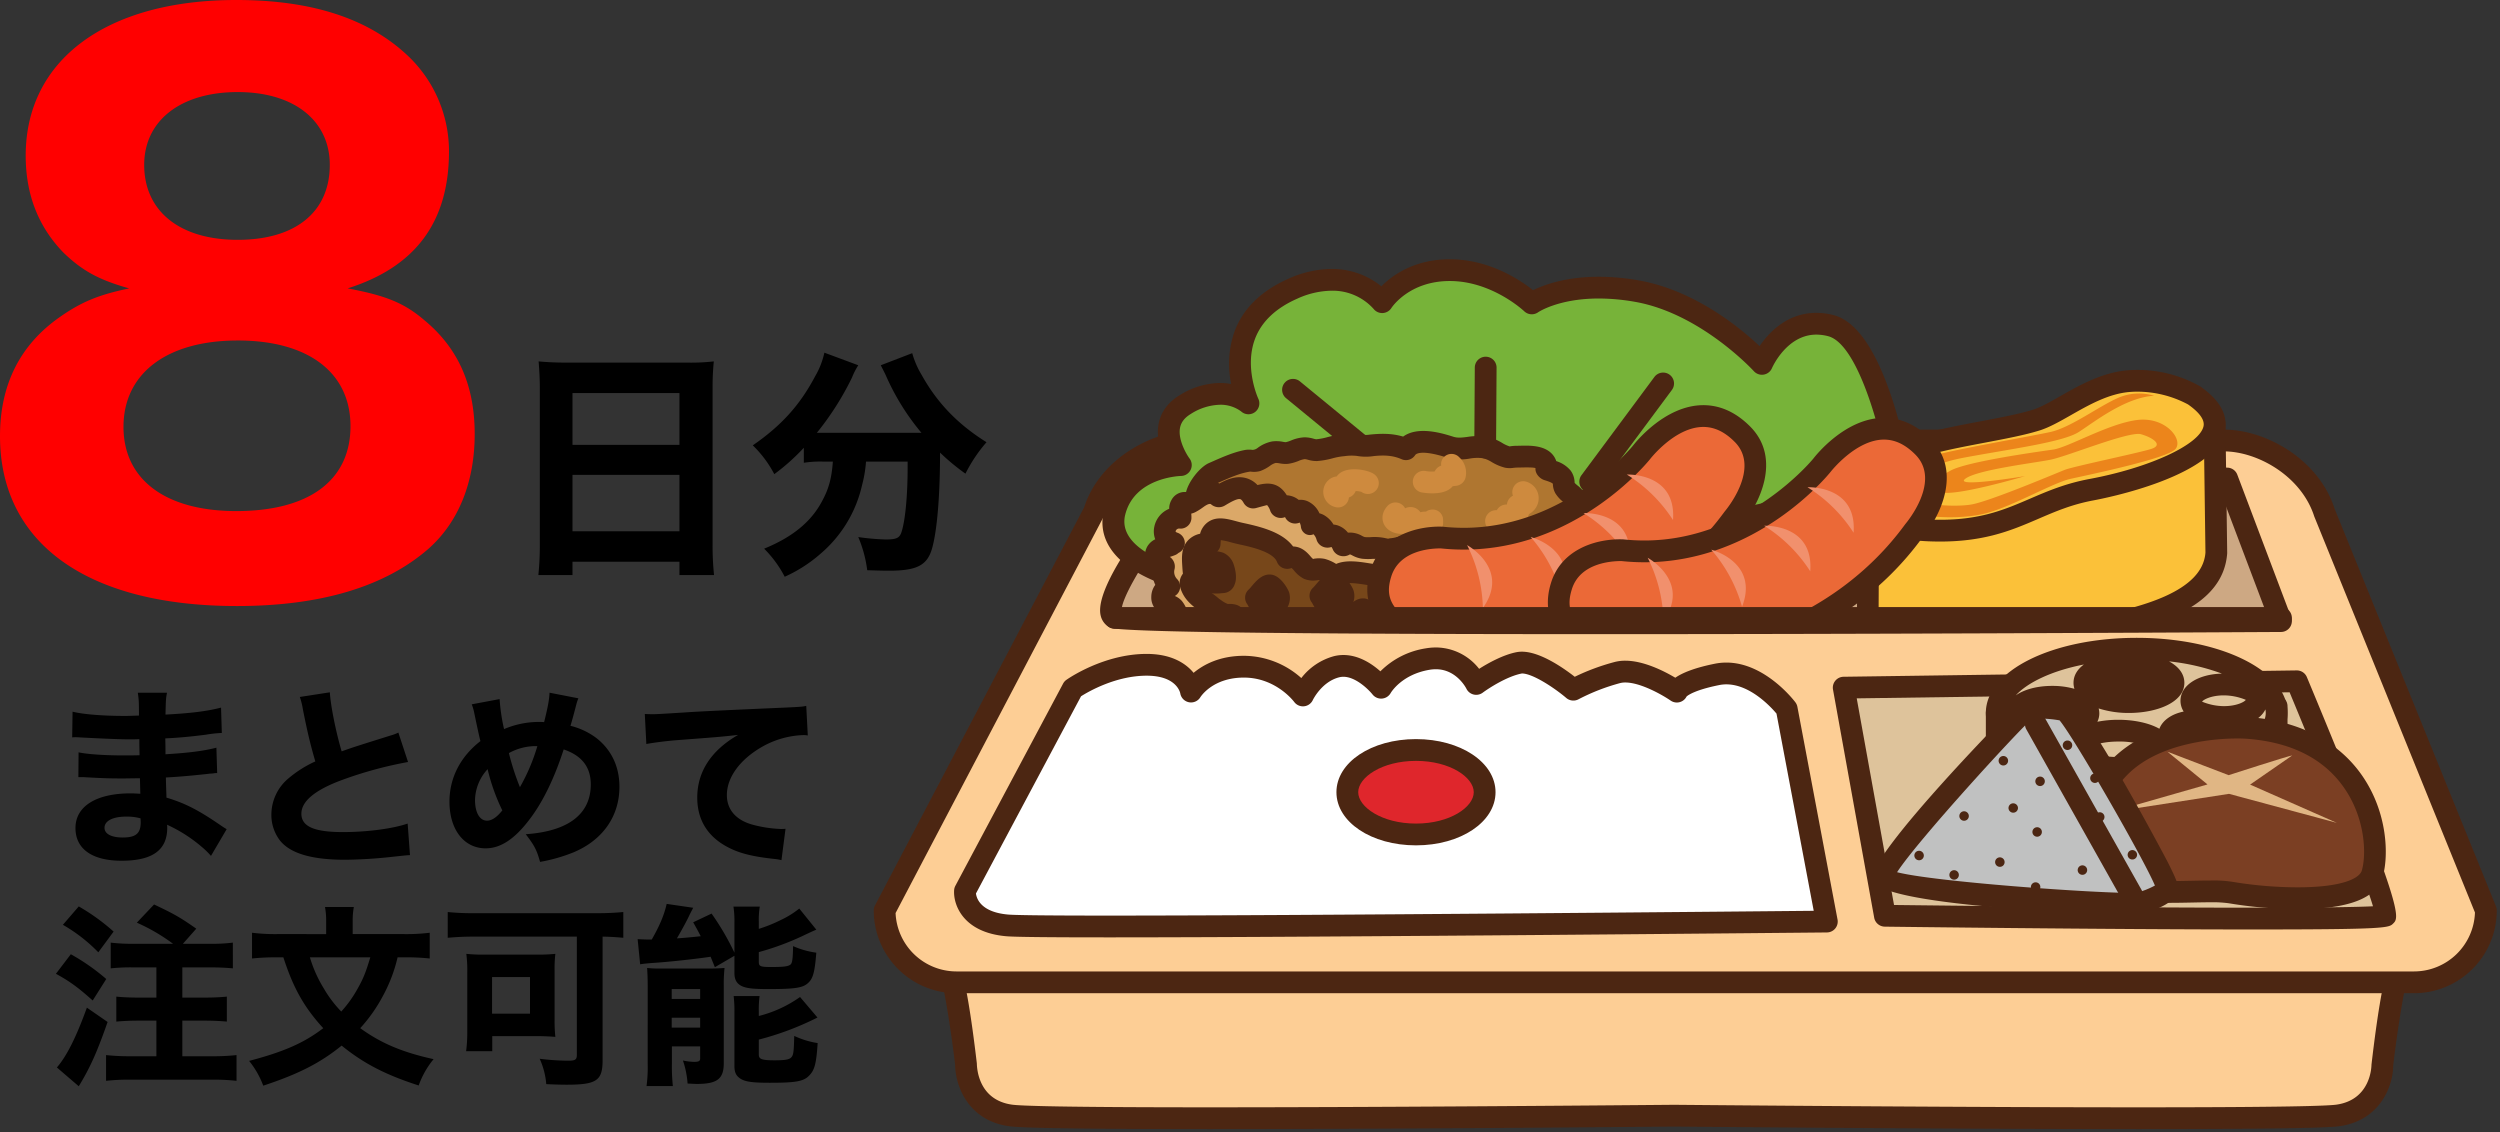 <svg xmlns="http://www.w3.org/2000/svg" xmlns:xlink="http://www.w3.org/1999/xlink" width="1033.161" height="467.95" viewBox="0 0 1033.161 467.95">
  <rect x="0" y="0" width="1033.161" height="467.95" fill="#333333" stroke="none"/>
  <defs>
    <clipPath id="clip-path">
      <rect id="長方形_1" data-name="長方形 1" width="673.406" height="377.567" fill="none"/>
    </clipPath>
    <clipPath id="clip-path-2">
      <path id="パス_60" data-name="パス 60" d="M155.4,0,50.646,111.305l36.662,32.734s-9.16,17.027-1.3,20.947c7.841,3.927,481.87,1.3,481.87,1.3l-22.26-58.91,1.3-72.019Z" transform="translate(-50.646)" fill="none"/>
    </clipPath>
  </defs>
  <g id="グループ_15" data-name="グループ 15" transform="translate(359.756 90.383)">
    <g id="グループ_2" data-name="グループ 2">
      <g id="グループ_1" data-name="グループ 1" clip-path="url(#clip-path)">
        <path id="パス_1" data-name="パス 1" d="M333.707,235.343H23.379c3.92,0,9.16,44.528,9.16,44.528s0,18.331,18.322,20.956c15.861,2.252,219.34.6,274.341.11,55.019.491,258.489,2.142,274.331-.11,18.322-2.625,18.322-20.956,18.322-20.956s5.234-44.528,9.18-44.528Z" transform="translate(6.929 69.753)" fill="#fdce95"/>
        <path id="パス_2" data-name="パス 2" d="M23.379,230.843H627.035a4.5,4.5,0,0,1,2.588,8.182c-2.027,4.4-5.306,24.419-7.3,41.372.031,7.164-4.606,22.371-22.153,24.885-5.682.808-32.82,1.2-82.97,1.2-67.767,0-156.874-.73-192.04-1.044-35.074.314-124.159,1.044-191.953,1.044-50.154,0-77.3-.392-82.98-1.2-17.553-2.515-22.189-17.722-22.189-25.411-1.966-16.454-5.242-36.46-7.26-40.855a4.5,4.5,0,0,1,2.6-8.173Zm596.579,9H30.46c1.955,6.779,4.1,18.664,6.549,39.5.047,1.983.592,15.036,14.491,17.027,3.561.505,20.632,1.109,81.71,1.109,67.758,0,156.811-.73,191.953-1.044,35.234.314,124.309,1.044,192.04,1.044,61.072,0,78.137-.6,81.7-1.11,14.291-2.048,14.455-15.912,14.455-16.5C615.83,258.706,617.988,246.679,619.958,239.843Z" transform="translate(6.929 69.753)" fill="#4c2612"/>
        <path id="パス_3" data-name="パス 3" d="M666.238,264.916a29.689,29.689,0,0,1-29.689,29.705H34.189A29.706,29.706,0,0,1,4.5,264.916L90.939,100.395c6.125-18.779,26.38-29.689,42.787-29.689H557.975c16.408,0,35.8,11.787,41.5,29.689Z" transform="translate(1.334 20.956)" fill="#fdce95"/>
        <path id="パス_4" data-name="パス 4" d="M636.549,299.122H34.189A34.236,34.236,0,0,1,0,264.916a4.5,4.5,0,0,1,.516-2.093L86.956,98.3c6.653-20.6,29.14-32.1,46.771-32.1H557.975c17.367,0,39.242,12.277,45.789,32.822l66.643,164.2a4.5,4.5,0,0,1,.33,1.692A34.236,34.236,0,0,1,636.549,299.122ZM9.022,265.983a25.226,25.226,0,0,0,25.166,24.139H636.549a25.227,25.227,0,0,0,25.175-24.362L595.307,102.087c-5.344-16.728-23.5-26.881-37.331-26.881H133.726c-14.667,0-33.081,9.944-38.509,26.584Z" transform="translate(1.334 20.956)" fill="#4c2612"/>
        <path id="パス_5" data-name="パス 5" d="M74.636,152.7,30.116,236.256s-.874,12.671,17.448,14.256c18.349,1.6,338.721-1.585,338.721-1.585l-16.589-87.9s-13.1-17.418-28.8-14.246S324.3,153.9,324.3,153.9s-14.832-10.3-24.449-7.921a88.444,88.444,0,0,0-18.321,7.118s-14.858-12.642-22.7-11.066c-7.859,1.567-17.456,8.695-17.456,8.695s-6.133-12.65-20.08-10.28c-13.966,2.37-19.207,11.868-19.207,11.868s-8.723-11.085-18.348-8.716c-9.589,2.38-13.965,11.887-13.965,11.887S161.048,143.6,145.351,143.6c-15.724,0-21.831,10.3-21.831,10.3s-1.758-11.084-18.322-11.084c-16.59,0-30.562,9.881-30.562,9.881" transform="translate(8.924 41.539)" fill="#fff"/>
        <path id="パス_6" data-name="パス 6" d="M224.713,135.651a22.813,22.813,0,0,1,17.875,8.832c3.823-2.413,9.86-5.766,15.368-6.864a11.822,11.822,0,0,1,2.328-.223c7.526,0,17.172,6.74,21.824,10.372a90.533,90.533,0,0,1,16.663-6.157,17.58,17.58,0,0,1,4.216-.489c7.653,0,16.124,4.329,20.674,7.038,2.935-2.034,7.95-4.1,16.343-5.79a23.982,23.982,0,0,1,4.76-.475c15.99,0,28.025,15.756,28.529,16.427a4.5,4.5,0,0,1,.826,1.87l16.589,87.9a4.5,4.5,0,0,1-4.377,5.334c-2.048.02-205.844,2.034-296.314,2.034-25.231,0-39.245-.152-42.841-.465C29.2,253.44,25.219,241.855,25.626,235.946a4.5,4.5,0,0,1,.518-1.806l44.521-83.559a4.5,4.5,0,0,1,1.373-1.558c.618-.437,15.345-10.707,33.161-10.707,10.018,0,16.055,3.749,19.39,7.823,4.049-3.368,10.759-7.04,20.763-7.04a35.832,35.832,0,0,1,23.755,9.2,25.475,25.475,0,0,1,13.555-9.064,16.059,16.059,0,0,1,3.84-.465c6.385,0,11.837,3.672,15.283,6.747a33.728,33.728,0,0,1,18.763-9.5A24.815,24.815,0,0,1,224.713,135.651Zm16.667,19.575a4.5,4.5,0,0,1-4.049-2.535c-.152-.3-4.134-8.04-12.618-8.04a15.853,15.853,0,0,0-2.659.232c-11.476,1.947-15.861,9.33-16.042,9.644a4.531,4.531,0,0,1-7.447.581c-1.626-2.042-6.963-7.341-12.063-7.341a6.935,6.935,0,0,0-1.68.2c-7.278,1.806-10.918,9.323-10.953,9.4a4.5,4.5,0,0,1-7.714.783c-.3-.393-7.69-10.051-20.8-10.051-12.767,0-17.778,7.8-17.985,8.137a4.513,4.513,0,0,1-8.29-1.631c-.138-.666-1.834-7.289-13.877-7.289-12.719,0-24.024,6.544-27.13,8.509L34.649,237.318c.267,2.127,2.048,7.737,13.3,8.711,2.263.2,11.4.431,42.064.431,82.164,0,257.889-1.662,290.851-1.981l-15.381-81.5c-2.328-2.764-10.9-12.081-20.721-12.081a15.013,15.013,0,0,0-2.981.3c-10.011,2.015-12.908,4.22-13.453,4.714a4.5,4.5,0,0,1-6.591,1.692c-3.006-2.079-12.234-7.476-18.752-7.476a8.6,8.6,0,0,0-2.052.225,84.552,84.552,0,0,0-17.257,6.706,4.507,4.507,0,0,1-5.059-.527C273.664,152.32,264.7,146.4,260.284,146.4c-6.174,1.167-13.77,6.128-16.223,7.945A4.5,4.5,0,0,1,241.38,155.226Z" transform="translate(8.924 41.539)" fill="#4c2612"/>
        <path id="パス_7" data-name="パス 7" d="M92.713,108.189s-22.268,30.125-14.4,34.046c7.839,3.928,481.868,1.3,481.868,1.3L537.92,84.626,124.134,76.761" transform="translate(22.712 22.751)" fill="#cda883"/>
        <path id="パス_8" data-name="パス 8" d="M279.9,148.94c-107.481,0-199.472-.612-203.6-2.682a7.4,7.4,0,0,1-3.9-5.007c-2.152-8.951,10.962-27.973,16.7-35.736a4.5,4.5,0,0,1,7.238,5.349c-8.15,11.032-14.855,23.228-15.216,27.462,19.831,2.264,289.254,1.74,472.566.747l-18.9-50.006L124.048,81.26a4.5,4.5,0,1,1,.171-9l413.786,7.865a4.5,4.5,0,0,1,4.124,2.909l22.26,58.912a4.5,4.5,0,0,1-4.185,6.091C491.622,148.418,379.153,148.94,279.9,148.94Z" transform="translate(22.712 22.751)" fill="#4c2612"/>
        <path id="パス_9" data-name="パス 9" d="M208.744,186.807c0,9.653-12.723,17.466-28.375,17.466-15.677,0-28.374-7.813-28.374-17.466,0-9.626,12.7-17.445,28.374-17.445,15.653,0,28.375,7.82,28.375,17.445" transform="translate(45.049 50.197)" fill="#df262c"/>
        <path id="パス_10" data-name="パス 10" d="M180.369,164.862c18.435,0,32.875,9.64,32.875,21.945s-14.441,21.966-32.875,21.966-32.874-9.649-32.874-21.966S161.935,164.862,180.369,164.862Zm0,34.912c14.07,0,23.875-6.833,23.875-12.966s-9.805-12.945-23.875-12.945-23.874,6.822-23.874,12.945S166.3,199.774,180.369,199.774Z" transform="translate(45.049 50.197)" fill="#4c2612"/>
        <path id="パス_11" data-name="パス 11" d="M310.239,150.091l17.019,94.269s204.272,2.625,206.889,0c2.624-2.606-36.662-96.895-36.662-96.895Z" transform="translate(91.951 43.707)" fill="#dec39b"/>
        <path id="パス_12" data-name="パス 12" d="M497.486,142.966a4.5,4.5,0,0,1,4.153,2.769c40.449,97.081,38.239,99.276,35.679,101.818-1.79,1.8-2.466,2.474-57.972,2.474-60.628,0-151.238-1.155-152.146-1.167a4.5,4.5,0,0,1-4.371-3.7l-17.019-94.269a4.5,4.5,0,0,1,4.365-5.3l187.246-2.625Zm31.479,97.476c-3.706-12.529-19.408-52.2-34.463-88.434l-178.891,2.508,15.416,85.391c17.691.217,94.737,1.12,148.319,1.12C510.264,241.027,523.405,240.72,528.964,240.442Z" transform="translate(91.951 43.707)" fill="#4c2612"/>
        <path id="パス_13" data-name="パス 13" d="M474.688,155.432v24.53s-12.443,17.574-56.359,18.3c-46.507.775-59.314-19.761-59.314-19.761V158.176s16.747,26,56.286,23.791c39.541-2.188,59.386-26.536,59.386-26.536" transform="translate(106.407 46.068)" fill="#dec39b"/>
        <path id="パス_14" data-name="パス 14" d="M474.689,150.932a4.5,4.5,0,0,1,4.5,4.5v24.53a4.5,4.5,0,0,1-.827,2.6c-.562.794-14.286,19.444-59.957,20.2l-2.625.022c-46.394,0-60.025-21.007-60.582-21.9a4.5,4.5,0,0,1-.681-2.381V158.176a4.5,4.5,0,0,1,8.273-2.452c.611.932,16.035,23.77,52.262,21.75,37.13-2.055,55.963-24.658,56.149-24.886A4.5,4.5,0,0,1,474.689,150.932Zm-4.5,27.348V165.953c-9.57,7.833-27.737,19.019-54.638,20.508-26.17,1.46-42.98-8.676-52.035-16.682v7.211c3.027,3.552,16.7,16.8,52.263,16.8l2.475-.021C452.987,193.189,466.868,181.654,470.188,178.28Z" transform="translate(106.407 46.068)" fill="#4c2612"/>
        <path id="パス_15" data-name="パス 15" d="M416.852,137.081c-31.949,0-57.836,11.887-57.836,26.534s25.886,26.544,57.836,26.544,57.836-11.887,57.836-26.544-25.888-26.534-57.836-26.534m-3.209,6.135c10.155,0,18.413,3.573,18.413,7.958,0,4.4-8.258,7.956-18.413,7.956s-18.394-3.555-18.394-7.956c0-4.386,8.249-7.958,18.394-7.958m-46.67,20.6c0-3.811,6.691-6.873,14.967-6.873,8.25,0,14.968,3.062,14.968,6.873,0,3.772-6.718,6.854-14.968,6.854-8.276,0-14.967-3.082-14.967-6.854m42.295,22.5c-10.081,0-18.258-3.437-18.258-7.676s8.178-7.693,18.258-7.693c10.064,0,18.248,3.446,18.248,7.693s-8.184,7.676-18.248,7.676m31.557-7.676c-5.834,0-10.573-2.6-10.573-5.779s4.74-5.751,10.573-5.751c5.852,0,10.573,2.571,10.573,5.751s-4.721,5.779-10.573,5.779M452.9,165.31c-7.43,0-13.446-3.008-13.446-6.718,0-3.727,6.017-6.735,13.446-6.735s13.463,3.008,13.463,6.735c0,3.71-6.035,6.718-13.463,6.718" transform="translate(106.408 40.629)" fill="#dec39b"/>
        <path id="パス_16" data-name="パス 16" d="M416.852,132.581c34.955,0,62.336,13.632,62.336,31.034s-27.381,31.044-62.336,31.044-62.336-13.636-62.336-31.044S381.9,132.581,416.852,132.581Zm35.25,14.786a90.229,90.229,0,0,0-21.89-5.056c3.834,2.08,6.343,5.047,6.343,8.863,0,8.177-11.526,12.456-22.913,12.456a40.665,40.665,0,0,1-12.513-1.873,7.763,7.763,0,0,1-.531,5.507,45.2,45.2,0,0,1,8.668-.82c6.132,0,12.527,1.2,16.968,3.717,1.288-3.463,5.038-6.111,10.036-7.115a8.219,8.219,0,0,1-1.316-4.454C434.957,152.251,442.119,147.6,452.1,147.367Zm-60.975,6.29a8.18,8.18,0,0,1-.379-2.482c0-3.087,1.641-5.619,4.3-7.574-13.347,2.611-23.314,7.46-28.191,12.779,3.483-2.453,8.806-3.936,15.087-3.936A33.128,33.128,0,0,1,391.127,153.656Zm22.516.974c8.58,0,13.405-2.667,13.972-3.779-.569-.461-5.4-3.135-13.972-3.135s-13.386,2.673-13.955,3.788C400.255,151.964,405.073,154.63,413.643,154.63Zm39.26,6.18c5.387,0,8.607-1.839,9.042-2.606a24.3,24.3,0,0,0-9.042-1.846c-5.386,0-8.591,1.839-9.021,2.606A24.031,24.031,0,0,0,452.9,160.81Zm-60.451,2.508c-.72,0-4.444-1.875-10.512-1.875-6.292,0-10.059,2.01-10.569,2.848.512-.135,4.291,1.879,10.569,1.879s10.058-2.018,10.579-2.86A.249.249,0,0,1,392.452,163.318Zm59.517,16.6c11.435-4.332,18.219-10.5,18.219-16.306a7.767,7.767,0,0,0-.141-1.461c-2.01,4.156-7.554,7.061-14.809,7.574a7.718,7.718,0,0,1,.66,3.129A8.782,8.782,0,0,1,451.969,179.922Zm-5.6-7.057a12.836,12.836,0,0,0-11.083,0,12.7,12.7,0,0,0,11.083,0ZM381.94,175.17c-5.683,0-10.582-1.212-14.043-3.257,4.013,3.8,10.629,7.287,19.2,9.8a8.33,8.33,0,0,1,.371-6.953A36.235,36.235,0,0,1,381.94,175.17Zm27.328,6.642c8.385,0,13.229-2.548,13.837-3.611a32.726,32.726,0,0,0-13.837-2.758c-8.4,0-13.24,2.554-13.845,3.62A32.859,32.859,0,0,0,409.268,181.813Zm31.557,1.324a20.388,20.388,0,0,1-9.184-2.014,9.176,9.176,0,0,1-2.567,3.928,103.452,103.452,0,0,0,12-1.915Z" transform="translate(106.408 40.629)" fill="#4c2612"/>
        <path id="パス_17" data-name="パス 17" d="M453.133,162.3s-34.072-2.161-52.193,16.5c-14.876,15.322-16.771,39.742-5.67,47.034s41.911,2.7,51.911,4.584,54.053,6.765,58.383-7.839-1.9-57.033-52.431-60.278" transform="translate(115.045 48.08)" fill="#7b3f23"/>
        <path id="パス_18" data-name="パス 18" d="M449.85,157.722h0c2.257,0,3.567.085,3.567.085,26.863,1.725,40.85,14.055,47.853,24.095,10.838,15.537,11.085,33.6,8.607,41.954-2.669,9-14.148,13.38-35.092,13.38a175.375,175.375,0,0,1-28.444-2.4,48.975,48.975,0,0,0-7.6-.422c-2.329,0-4.9.053-7.6.108-3.063.063-6.291.128-9.533.128-10.438,0-22.024-.6-28.81-5.058-4.947-3.249-8.119-9.114-8.932-16.514-1.389-12.636,4.045-27.323,13.844-37.416C413.436,159.471,439.411,157.722,449.85,157.722Zm24.936,70.514c17.994,0,25.469-3.584,26.463-6.939,1.907-6.428,1.6-21.408-7.36-34.246-8.542-12.245-22.351-19.062-41.045-20.262-.065,0-1.157-.067-2.994-.067-7.251,0-31.976,1.1-45.682,15.211-9.1,9.377-12.263,21.905-11.355,30.163.515,4.684,2.265,8.226,4.927,9.975,4.886,3.209,15.962,3.58,23.868,3.58,3.179,0,6.345-.065,9.349-.126,2.769-.057,5.4-.11,7.789-.11a52.275,52.275,0,0,1,9.268.579A165.092,165.092,0,0,0,474.786,228.236Z" transform="translate(115.045 48.08)" fill="#4c2612"/>
        <path id="パス_19" data-name="パス 19" d="M470.374,171.457c-.911-.045-26.289,8.149-26.289,8.149l-25.276-9.689,16.543,13.517-40.034,11.457,48.922-7.566,44.574,12L452.963,183.5Z" transform="translate(117.167 50.361)" fill="#e0b684"/>
      </g>
    </g>
    <g id="グループ_4" data-name="グループ 4" transform="translate(65.657)">
      <g id="グループ_3" data-name="グループ 3" clip-path="url(#clip-path-2)">
        <path id="パス_20" data-name="パス 20" d="M102.321,142.833s-29.131-7.638-24.364-26.506C82.7,97.458,105.3,96.948,105.3,96.948S92.952,80.5,107.08,71.973c16.043-9.69,26.161-.52,26.161-.52s-15.424-32.541,18.413-47.418C176.01,13.333,188.5,29.65,188.5,29.65S196.846,16.4,216.443,16.4c19.617,0,33.882,13.753,33.882,13.753s14.265-10.2,43.389-5.095,51.728,30.081,51.728,30.081,8.888-20.894,28.511-15.789S402.8,103.82,402.8,103.82,341.268,118.861,283.6,131.1c-57.635,12.225-156.919,24.474-181.275,11.731" transform="translate(-42.708 4.86)" fill="#77b339"/>
        <path id="パス_21" data-name="パス 21" d="M141.321,152.73c-19.659,0-32.963-1.859-40.638-5.68-4.294-1.224-32.562-10.164-27.089-31.824,3.432-13.663,15.221-19.734,24.523-21.848C96.5,89.69,95.16,84.8,96.127,79.819c.933-4.809,3.916-8.854,8.626-11.7a32.229,32.229,0,0,1,16.667-5.094,25.282,25.282,0,0,1,4.682.431,40.287,40.287,0,0,1,1.383-21.722c3.549-9.517,11.071-16.859,22.358-21.821A44.042,44.042,0,0,1,167.518,15.9a32.5,32.5,0,0,1,20.646,7.179C192.692,18.524,201.8,11.9,216.443,11.9c16.373,0,29.159,8.6,34.419,12.79,4.422-2.183,13.475-5.562,27.147-5.562a95.925,95.925,0,0,1,16.482,1.5c23.013,4.026,41.832,19.492,49.973,27.163,3.894-5.716,11.492-13.742,23.46-13.742a28.508,28.508,0,0,1,7.163.948c21.846,5.674,31.165,61.758,32.156,68.135a4.5,4.5,0,0,1-3.378,5.062c-.616.151-62.255,15.2-119.334,27.313C245.416,143.8,183.918,152.73,141.321,152.73Zm-19.9-80.7a23.433,23.433,0,0,0-12.014,3.8c-2.543,1.536-4,3.4-4.444,5.709-.94,4.845,2.618,10.953,3.938,12.711a4.505,4.505,0,0,1-3.483,7.2c-.785.022-19.265.725-23.1,15.977-3.634,14.383,20.893,20.992,21.141,21.057a4.5,4.5,0,0,1,.945.366c4.258,2.228,14.119,4.884,36.914,4.884,41.949,0,102.673-8.828,141.341-17.03,48.517-10.3,100.349-22.722,115-26.266C393.749,78.5,384.283,46.681,372.823,43.7a19.518,19.518,0,0,0-4.9-.659c-12.3,0-18.282,13.715-18.341,13.854a4.5,4.5,0,0,1-7.475,1.26c-.217-.239-21.969-23.912-49.169-28.67a86.921,86.921,0,0,0-14.93-1.363c-16.646,0-24.987,5.629-25.066,5.686a4.511,4.511,0,0,1-5.733-.414c-.131-.125-13.288-12.5-30.766-12.5-16.695,0-23.858,10.72-24.154,11.177a4.518,4.518,0,0,1-7.364.31A22.771,22.771,0,0,0,167.518,24.9a35.15,35.15,0,0,0-14.054,3.258c-8.947,3.934-14.842,9.539-17.521,16.66-4.488,11.929,1.311,24.6,1.37,24.722a4.5,4.5,0,0,1-7.094,5.25A14.213,14.213,0,0,0,121.42,72.027Z" transform="translate(-42.708 4.86)" fill="#4c2612"/>
        <line id="線_1" data-name="線 1" x2="49.359" y2="4.093" transform="translate(85.747 119.136)" fill="#77b339"/>
        <path id="線_2" data-name="線 2" d="M49.364,8.593q-.187,0-.377-.016L-.372,4.485A4.5,4.5,0,0,1-4.485-.372,4.5,4.5,0,0,1,.372-4.485L49.73-.392a4.5,4.5,0,0,1-.367,8.985Z" transform="translate(85.747 119.136)" fill="#4c2612"/>
        <line id="線_3" data-name="線 3" x2="35.093" y2="28.804" transform="translate(108.945 70.707)" fill="#77b339"/>
        <path id="線_4" data-name="線 4" d="M35.091,33.3a4.481,4.481,0,0,1-2.852-1.022L-2.855,3.478a4.5,4.5,0,0,1-.623-6.333,4.5,4.5,0,0,1,6.333-.623l35.093,28.8A4.5,4.5,0,0,1,35.091,33.3Z" transform="translate(108.945 70.707)" fill="#4c2612"/>
        <path id="パス_22" data-name="パス 22" d="M104.612,96.145c-3.008-2.861,3.529-10.921,6.217-12.106,4.375-1.913,9.5-4.32,14.147-5.157.984-.183,2.879.364,3.9.026,2.48-.866,4.173-3.035,7.037-3.509,1.785-.3,3.92.5,5.314.346,2.462-.274,4.832-1.941,7.357-1.987,1.713-.045,3.426.875,4.995.8,3.352-.156,6.946-1.622,10.19-1.915a27.754,27.754,0,0,1,7.174-.144,16.869,16.869,0,0,0,5.9.017c4.883-.493,9.188-.29,13.673,1.659,3.4-5.287,13.471-2.37,18.139-.895,5.2,1.659,9.024-.792,14.584.2,3.334.6,6.07,3.245,9.142,3.92,1.3.274,2.3-.174,3.783-.145,3.828.017,13.016-1.059,12.351,5.213,2.051.648,5.131,1.477,6.472,3.264,1.159,1.578.364,3.062,1.159,4.392,1.211,2.051,3.718,2.991,4.812,5.241.656,1.34.292,2.89.819,4.257.8,2.206,2.663,3.364,2.754,6.125.027,1.3-.7,2.3-.748,3.336-.163,4.813,1.8,9.771-4.011,11.887-.41,5.633-.957,11.1-8,11.96-.156,2.324.638,5.222-.911,7.146-1.569,1.987-6.654,2.223-9,2.087-1.276,5.013-6.772,5.469-10.892,6.81,3.848,5.961-5.788,4.9-9.116,5.578-2.87.582-5.332,2.4-8.887,2.379-2.187-.009-4.1-.5-6.719-.392-9.023.392-17.409-4.5-26.16-5.3-14.129-1.285-27.255-7.993-39.523-14.812-12.032-6.7-30.9-15.869-34.656-30.7a15.423,15.423,0,0,1-.091-7.673c.683-2.426,2.807-4.194,2.388-7.111" transform="translate(-34.881 21.086)" fill="#af7630"/>
        <path id="パス_23" data-name="パス 23" d="M213.019,161.436h-.076a31.448,31.448,0,0,1-3.2-.219,21.382,21.382,0,0,0-3.307-.177c-5.854.254-11.192-1.346-16.353-2.894a54.271,54.271,0,0,0-10.4-2.417c-15.08-1.371-28.673-8.34-41.3-15.361l-3.135-1.727c-12.566-6.885-29.775-16.315-33.7-31.8a20.805,20.805,0,0,1-.5-7.919,7.4,7.4,0,0,1-1.567-6.351c.859-4.926,5.961-11.071,9.535-12.646l1.424-.627c4.247-1.874,9.06-4,13.74-4.841a10.189,10.189,0,0,1,2.949,0,3.737,3.737,0,0,0,2.151-.877,14.633,14.633,0,0,1,5.9-2.616,13.81,13.81,0,0,1,4.54.16,7.9,7.9,0,0,0,1.116.146,12.429,12.429,0,0,0,2.164-.7,16.186,16.186,0,0,1,5.5-1.309,13.357,13.357,0,0,1,3.767.555,9.313,9.313,0,0,0,1.141.251A24.933,24.933,0,0,0,158,69.2a36.972,36.972,0,0,1,5.362-1.032,31.091,31.091,0,0,1,8.32-.1,10.414,10.414,0,0,0,3.752.079c4.559-.464,9.084-.624,13.9.818,6.2-4.542,16.457-1.3,20.678.032,1.87.6,3.511.392,5.783.109a25.83,25.83,0,0,1,8.237-.047A20.132,20.132,0,0,1,230.3,71.6a13.539,13.539,0,0,0,3.045,1.411,17.5,17.5,0,0,1,2.9-.249l1.365-.026c3.941-.1,9.9-.251,13.279,3.414a8.011,8.011,0,0,1,1.73,2.941,12.509,12.509,0,0,1,5.962,3.948,8.642,8.642,0,0,1,1.621,4.953c-.011.151.586.652,1.111,1.1A13.169,13.169,0,0,1,265,93.4a10.124,10.124,0,0,1,.909,3.887,4.621,4.621,0,0,0,.831,2.056,11.353,11.353,0,0,1,2.284,6.259,9.71,9.71,0,0,1-.647,3.546,14.009,14.009,0,0,0-.012,2.8c.2,3.153.539,8.649-4.329,11.9-.489,4.409-1.878,10.113-7.7,12.537a9.966,9.966,0,0,1-1.972,6.521c-2.2,2.782-6.469,3.573-9.6,3.754-2.082,3.2-5.507,4.6-8.446,5.476a6.305,6.305,0,0,1-.632,2.1c-1.995,3.964-7.049,4.294-10.739,4.535a19.161,19.161,0,0,0-2.2.2,15.247,15.247,0,0,0-2.457.82A19.223,19.223,0,0,1,213.019,161.436ZM207,152.028a34.1,34.1,0,0,1,3.68.238,22.589,22.589,0,0,0,2.3.17,10.992,10.992,0,0,0,4.053-1.041,24.186,24.186,0,0,1,3.921-1.248,28.233,28.233,0,0,1,3.4-.361c.61-.04,1.484-.1,2.287-.185a4.382,4.382,0,0,1,.2-1.916,4.659,4.659,0,0,1,2.729-2.985c.814-.265,1.677-.5,2.553-.737,3.732-1.009,5.031-1.57,5.371-2.9a4.5,4.5,0,0,1,4.622-3.383,13.278,13.278,0,0,0,5.5-.672c-.237.067-.288-1.03-.322-1.756a23.48,23.48,0,0,1-.017-2.613,4.5,4.5,0,0,1,3.946-4.166c2.807-.342,3.573-1.155,4.057-7.82a4.5,4.5,0,0,1,2.95-3.9c1.254-.456,1.385-.5,1.153-4.238-.073-1.175-.141-2.377-.1-3.572a9.17,9.17,0,0,1,.586-2.716c.15-.681.042-.9-.609-1.873a14.364,14.364,0,0,1-1.714-3.182,10.911,10.911,0,0,1-.608-3.186,3.432,3.432,0,0,0-1.417-2.009,13.794,13.794,0,0,1-3.253-3.554,8.129,8.129,0,0,1-1.048-3.922c-.33-.572-2.55-1.261-3.5-1.555-2.052-.637-3.911-2.805-3.685-4.942-.683-.405-4.688-.3-6.2-.266l-1.7.028-1.04.086a10.223,10.223,0,0,1-3.647-.037,20.276,20.276,0,0,1-5.512-2.336,13.13,13.13,0,0,0-3.5-1.56,17.728,17.728,0,0,0-5.532.119,20.9,20.9,0,0,1-9.623-.462c-10.759-3.4-12.7-1.395-12.985-.959a4.5,4.5,0,0,1-5.579,1.693c-3.265-1.419-6.576-1.8-11.427-1.309a21.433,21.433,0,0,1-7.11-.059,19.694,19.694,0,0,0-5,.094l-1.014.1a27.9,27.9,0,0,0-4.021.808,33.87,33.87,0,0,1-6.365,1.121,12.412,12.412,0,0,1-3.759-.524,7.944,7.944,0,0,0-1.326-.275,9.477,9.477,0,0,0-2.525.731,17.985,17.985,0,0,1-4.454,1.231,12.613,12.613,0,0,1-3.4-.207,9.324,9.324,0,0,0-1.666-.173,6.959,6.959,0,0,0-2.411,1.245,17.031,17.031,0,0,1-3.884,2.075,9.529,9.529,0,0,1-4.146.249c-4.065.558-8.357,2.452-12.144,4.123l-1.44.633a3.791,3.791,0,0,0-.585.444,4.485,4.485,0,0,1,.611,1.7,11.391,11.391,0,0,1-1.781,7.459,8.874,8.874,0,0,0-.73,1.511,11,11,0,0,0,.118,5.336c2.963,11.7,18.185,20.042,29.3,26.132l3.186,1.755c11.786,6.551,24.411,13.051,37.741,14.263a61.774,61.774,0,0,1,12.173,2.76c4.651,1.394,9.043,2.712,13.384,2.523Q206.54,152.028,207,152.028Z" transform="translate(-34.881 21.086)" fill="#4c2612"/>
        <path id="パス_24" data-name="パス 24" d="M98.445,108.564C91.773,106.25,94.6,97.7,101.181,98.11c.073-1.158-.52-3.92.026-4.841,1.322-2.3,2.161-.565,4.058-1.484,3.463-1.687,7.383-6.9,11.667-2.435,4.51-2.69,10.436-6.408,14.237.41,6.018-1.595,8.6-2.862,11.329,4a4.368,4.368,0,0,1,5.991,2.288c3.7-2.636,6.289,1.54,6.836,4.766,3.334-1.311,5.725,2.608,6.435,5.326,3.026-2.07,5.506.81,6.6,3.582,3.99-2.471,5.429.5,8.411.866,2.509.31,4.859-.311,7.658.281,3.144.675,1.777.421,4.311.183,2.663-.263,4.576-1.4,7.584-.519,1.569.455,3.282,2.332,4.832,2.47,2.078.191,4.173-1.759,6.672-1.6,3.1.2,9.115,2.643,10.445,5.661.521,1.194-.546,3.236.019,4.283,1.321,2.471,6.2,2.862,7.948,5.3,1.55,2.123.848,3.135,1.212,5.414.246,1.423,1.14,3.446,1.458,5.178.884,5.013-3.1,5.3-3.984,8.459-.913,3.328,2.708,3.044-1.42,6.062-2.044,1.5-5.125,1.557-7.494,1.687,1.167,5.231-5.469,4.957-9.006,5.105-3.411.126-5.049.729-8.678,1.111-2.917.292-5.56-.757-8.249-.747a17.018,17.018,0,0,0-2.507.437c-4.121.31-8.293,2.1-11.849-1.2-3.3,3.072-8.2,2.754-12.169,1.478-3.945-1.268-5.788-.775-10.418-1.167-3.282-.274-6.107-2.343-8.971-2.772-1.258-.183-2.462.4-4.037.474-3.854.145-7.41-.538-9.662-3.692-1.777,1.432-3.763,1.285-6.017,1.276-4.467-.071-4.712-1.9-7.995-3.655-2.123-1.15-4.859-.883-7.072-1.951-2.225-1.085-2.188-2.48-3.3-3.6-1.277-1.3-3.3-2.105-4.667-3.564-1.622-1.76-1.9-4.13-3.1-5.542-1.458-1.659-4.74-.958-4.74-4.593,0-1.925,1.5-3.328,2.936-4.266a8.67,8.67,0,0,1-2.143-8.377c-2.3-.675-4.312-3.564-3.035-5.962.821-1.54,4.676-2.306,5.905-2.871" transform="translate(-38.704 25.456)" fill="#dba868"/>
        <path id="パス_25" data-name="パス 25" d="M168.944,165.04a22.172,22.172,0,0,1-6.767-1.127,16.457,16.457,0,0,0-5.41-.761c-1.145-.033-2.424-.071-4.009-.205a20.848,20.848,0,0,1-6.379-1.816,14.552,14.552,0,0,0-2.88-.989,17.1,17.1,0,0,1-3.163.519c-1.882.071-6.794.256-10.841-2.8a17.405,17.405,0,0,1-4.536.39c-4.751-.071-6.755-1.367-8.766-2.927a12.175,12.175,0,0,0-1.854-1.26,9.01,9.01,0,0,0-2.266-.562,16.885,16.885,0,0,1-4.644-1.307,9.457,9.457,0,0,1-4.339-4.132,6,6,0,0,0-1.646-1.4,17.216,17.216,0,0,1-3.309-2.608,14.672,14.672,0,0,1-2.683-4.5,9.673,9.673,0,0,0-.573-1.221,7.37,7.37,0,0,1-5.8-7.5,8.365,8.365,0,0,1,1.649-4.966,13.312,13.312,0,0,1-1.207-5.4,9.634,9.634,0,0,1-2.407-3.371,8,8,0,0,1,.251-6.982,7.62,7.62,0,0,1,3.339-3.09,9.283,9.283,0,0,1-.384-5.153,10.211,10.211,0,0,1,6.155-7.446,6.835,6.835,0,0,1,.862-3.461,6.179,6.179,0,0,1,6.516-3.411,10.3,10.3,0,0,1,1.413-1.114c2.243-1.6,7-4.986,11.957-2.469,3.255-1.782,7.033-3.3,10.954-2.247a10.194,10.194,0,0,1,4.791,2.893c4.075-1,8.64-1.393,12.111,4.227a8.546,8.546,0,0,1,4.916,1.9,7.4,7.4,0,0,1,3.631.534,9.818,9.818,0,0,1,4.943,5.015,8.047,8.047,0,0,1,1.652.624,10.767,10.767,0,0,1,4.159,4.031,7.515,7.515,0,0,1,1.641.31,9.217,9.217,0,0,1,4.334,3.029,9.992,9.992,0,0,1,5.808,1.33,5.475,5.475,0,0,0,1.157.5,15.312,15.312,0,0,0,2.5.023,21.684,21.684,0,0,1,5.547.322l1.689.353c-.136-.076.367-.163,1.268-.248a14.981,14.981,0,0,0,1.8-.332,13.906,13.906,0,0,1,7.478-.024,12.37,12.37,0,0,1,3.4,1.762,10.154,10.154,0,0,0,.87.566c-.126-.134.326-.317.672-.457a12.27,12.27,0,0,1,5.583-1.171c3.685.24,11.924,3.014,14.269,8.337a7.42,7.42,0,0,1,.409,4.156c.381.159.889.383,1.283.558,1.894.839,4.252,1.883,5.812,4.054a9.511,9.511,0,0,1,1.927,6.11,7.754,7.754,0,0,0,.075,1.22,14.65,14.65,0,0,0,.509,1.7,27.169,27.169,0,0,1,.931,3.369,9.951,9.951,0,0,1-3.3,9.669,6.989,6.989,0,0,0-.789.858c2.419,4.42-1.577,7.341-3.082,8.441a13.123,13.123,0,0,1-6.118,2.253,7.365,7.365,0,0,1-.96,1.63c-2.717,3.5-7.711,3.644-11.016,3.743a33.231,33.231,0,0,0-5.209.537c-1.177.2-2.432.411-4.061.582a21.5,21.5,0,0,1-5.961-.395,16.3,16.3,0,0,0-2.742-.327c-.29.083-1.867.4-2.168.423-.838.063-1.657.2-2.473.323-2.739.428-6.256.977-9.71-.622A15.255,15.255,0,0,1,168.944,165.04Zm-25.276-13.884a7.945,7.945,0,0,1,1.145.081,21.3,21.3,0,0,1,5,1.574,13.675,13.675,0,0,0,3.7,1.166c1.393.118,2.513.149,3.515.178a25.241,25.241,0,0,1,7.906,1.19c1.61.518,5.584,1.507,7.726-.487a4.5,4.5,0,0,1,6.127,0c1.005.933,2.029.928,5.282.42,1.053-.164,2.112-.325,3.168-.4a9.115,9.115,0,0,1,2.9-.45,25.446,25.446,0,0,1,4.2.453,13.9,13.9,0,0,0,3.545.316c1.379-.145,2.461-.331,3.475-.5a38.206,38.206,0,0,1,5.485-.628,34.793,34.793,0,0,0,4.7-.337,4.63,4.63,0,0,1,.9-2.9,4.565,4.565,0,0,1,3.327-1.86,17.625,17.625,0,0,0,4.682-.606,7.9,7.9,0,0,1,.138-3.839,10.64,10.64,0,0,1,3.108-4.8,6.288,6.288,0,0,0,.826-.91,12.884,12.884,0,0,0-.671-2.943,23.272,23.272,0,0,1-.832-3.022,16.6,16.6,0,0,1-.2-2.585,4.057,4.057,0,0,0-2.385-2.049c-2.094-.928-4.7-2.083-6.113-4.723a7.482,7.482,0,0,1-.495-4.96v0a13.915,13.915,0,0,0-6.295-2.614,7.055,7.055,0,0,0-1.619.532,10.847,10.847,0,0,1-5.171,1.055,10.1,10.1,0,0,1-4.753-2.025,6.975,6.975,0,0,0-1.02-.637,5.414,5.414,0,0,0-2.9.2,23.87,23.87,0,0,1-2.885.5l-1.1.144a9.011,9.011,0,0,1-4.174-.313,13.8,13.8,0,0,0-3.756-.223,24.215,24.215,0,0,1-3.935-.084,12.077,12.077,0,0,1-4.095-1.385,7.367,7.367,0,0,0-.941-.428,5.072,5.072,0,0,1-4.012.6,4.665,4.665,0,0,1-3-2.464,5.485,5.485,0,0,0-.638-1.192,4.8,4.8,0,0,1-3.354-.03,4.6,4.6,0,0,1-2.778-2.876,4.973,4.973,0,0,0-1.29-2.345,3.6,3.6,0,0,1-3.432-.235,3.959,3.959,0,0,1-1.8-3.131,5.2,5.2,0,0,0-.488-1.464,4.6,4.6,0,0,1-3.055.245,4.546,4.546,0,0,1-2.981-2.5,4.711,4.711,0,0,1-3.544.014,4.577,4.577,0,0,1-2.5-2.435,6.985,6.985,0,0,0-1.365-2.531c-.277.033-2.008.5-3.4.882l-1.231.332a4.5,4.5,0,0,1-5.083-2.159c-.48-.86-.987-1.416-1.393-1.525-1.338-.359-4.471,1.512-6.343,2.63a4.857,4.857,0,0,1-5.818-.592c-.886-.332-2.333.7-3.2,1.315a24.15,24.15,0,0,1-3.252,2.051,7.511,7.511,0,0,1-1.632.574,15,15,0,0,1,.069,1.987,4.5,4.5,0,0,1-4.772,4.21,1.529,1.529,0,0,0-1.757,1.051c-.026.128-.073.365.777.66a4.5,4.5,0,0,1,.383,8.35,4.431,4.431,0,0,1-1.182.792,19.452,19.452,0,0,1-1.955.707l-.405.131a4.989,4.989,0,0,1,1.488,1.7,4.859,4.859,0,0,1,.384,3.653,4.257,4.257,0,0,0,1.2,3.894,4.5,4.5,0,0,1-.861,6.81l-.143.1a8.12,8.12,0,0,1,2.869,2.023,12.868,12.868,0,0,1,2.042,3.586,7.272,7.272,0,0,0,.987,1.878,10.407,10.407,0,0,0,1.632,1.2,16.666,16.666,0,0,1,2.939,2.267,9.954,9.954,0,0,1,1.56,2.126,5.1,5.1,0,0,0,2.735,1.113,15.659,15.659,0,0,1,5.006,1.505,20.749,20.749,0,0,1,3.11,2.076,3.393,3.393,0,0,0,2.814,1.036c2.066.018,2.779,0,3.121-.28a4.5,4.5,0,0,1,6.486.889c.7.977,1.936,1.957,5.83,1.81a7.185,7.185,0,0,0,1.119-.186A12.376,12.376,0,0,1,143.668,151.156Z" transform="translate(-38.704 25.456)" fill="#4c2612"/>
        <path id="パス_26" data-name="パス 26" d="M110.75,131.056c-2.59-2.335-6.308-4.139-8.021-7.611-1.771-3.547.3-2.891.436-5.132.437-6.564-2.807-13.364,6.745-13.372.228-8.814,6.583-5.56,12.47-4.248s17.11,3.429,19.616,10.356c4.995-1.888,5.672,2.861,8.823,4.366,1.5.71,3.938-.2,5.58.192,2.116.519,4.029,1.977,5.834,3.035,3.509-3.683,12.325-.866,16.517-.71,4.129.172,6.2,1.5,10.028,2.752,1.8.582,3.828.574,5.795,1.239,2.279.766,3.867,2.781,6.017,3.627,2.681,1.076,4.375.638,6.9,2.973,1.85,1.694,5.587,5.533,3.855,8.477-.965,1.623-3.647,1.395-4.7,2.4-.364.347.144,2.181-.4,2.864a10.857,10.857,0,0,1-4.375,3.227c-4.155,1.64-8.933.638-12.97-.456-6.243-1.676-12.058,1.495-18.914.355-2.935-.5-4.649-1.53-7.493-1.54-4.767-.045-8.347.656-12.906-1.194-3.255-1.321-2.826-1.678-6.81-1.986-3.437-.266-9.024-.683-10.509-4.368-3.3-.118-7.019,1.177-10.3.2-1.022-.31-1.522-1.687-2.3-1.96-1.112-.41-2.462,0-3.627-.373-2.8-.93-4.44-2.825-6.875-3.91" transform="translate(-35.421 29.345)" fill="#77471a"/>
        <path id="パス_27" data-name="パス 27" d="M196.96,150.852a35.708,35.708,0,0,1-9.244-1.472c-2.369-.636-4.912-.271-7.856.151a33.459,33.459,0,0,1-10.619.3,31.031,31.031,0,0,1-3.572-.864,10.982,10.982,0,0,0-3.2-.615c-1.074-.01-2.061.019-3.013.046-3.537.1-7.194.205-11.569-1.57-.953-.387-1.621-.7-2.169-.954a6.749,6.749,0,0,0-3.3-.715c-3.384-.262-9.092-.7-12.456-4.239-.353.04-.708.085-1.065.129a19.64,19.64,0,0,1-8.224-.229,6.745,6.745,0,0,1-3.05-2.006,8.472,8.472,0,0,1-2.964-.356A19.8,19.8,0,0,1,109.5,135.7a13.623,13.623,0,0,0-2.168-1.326,4.48,4.48,0,0,1-2.112-1.943c-2.233-1.66-4.916-3.734-6.524-6.994-1.628-3.262-1.578-5.693.179-8.112-.111-.617-.2-1.934-.28-3.189-.215-3.529-.46-7.529,2.405-10.577a9.527,9.527,0,0,1,4.968-2.712,8.561,8.561,0,0,1,3.1-4.7c3.594-2.683,7.979-1.505,11.847-.466.81.218,1.631.44,2.442.62,6.778,1.481,16.4,3.582,21.029,9.8,3.716.11,5.941,2.646,7.163,4.039a7.385,7.385,0,0,0,1.208,1.211c-.125-.125.292-.2.707-.235a11.923,11.923,0,0,1,3.98.111,17.133,17.133,0,0,1,4.741,2.094c4.1-1.756,9.282-.951,13.308-.326a33.019,33.019,0,0,0,3.422.436,24.886,24.886,0,0,1,8.582,2.005c.815.311,1.68.642,2.674.966a13.358,13.358,0,0,0,2.012.4,22.89,22.89,0,0,1,3.83.854,15.847,15.847,0,0,1,4.45,2.546,9.751,9.751,0,0,0,1.774,1.157,12.426,12.426,0,0,0,1.824.542,12.97,12.97,0,0,1,6.483,3.313c7.322,6.706,6.075,11.69,4.679,14.063a7.7,7.7,0,0,1-4.352,3.286,5.562,5.562,0,0,1-1.119,2.513,15.385,15.385,0,0,1-6.234,4.6A17.708,17.708,0,0,1,196.96,150.852ZM184.865,140.04a19.864,19.864,0,0,1,5.2.651c3.612.979,7.333,1.729,10.151.617a6.681,6.681,0,0,0,1.79-1.1,5.319,5.319,0,0,1,1.534-4.061,7.84,7.84,0,0,1,3.332-1.779,30.555,30.555,0,0,0-2.419-2.528,4.391,4.391,0,0,0-2.522-1.192,21.13,21.13,0,0,1-3.015-.922,16.382,16.382,0,0,1-3.817-2.3,8.885,8.885,0,0,0-1.957-1.242,13.916,13.916,0,0,0-2.352-.491,22.307,22.307,0,0,1-3.391-.731c-1.159-.378-2.159-.757-3.1-1.116a16.275,16.275,0,0,0-5.732-1.422,42.155,42.155,0,0,1-4.449-.536c-2.087-.324-7.632-1.186-8.623-.146a4.5,4.5,0,0,1-5.534.778l-1.427-.877a13.121,13.121,0,0,0-3.2-1.669c-.21,0-.613.064-1.02.1a10,10,0,0,1-5.417-.6,12.8,12.8,0,0,1-4.1-3.4,8.811,8.811,0,0,0-1.024-1.063,4.717,4.717,0,0,1-3.559,0,4.437,4.437,0,0,1-2.438-2.436c-1.54-4.257-10.938-6.309-15.454-7.295-1.845-.408-2.792-.661-3.728-.912a24.39,24.39,0,0,0-4.089-.869c.025.22-.064.732-.085,1.554a4.5,4.5,0,0,1-4.495,4.384,5.235,5.235,0,0,0-2.427.343,26.009,26.009,0,0,0,.09,3.8,39.576,39.576,0,0,1,.079,5.025,7.051,7.051,0,0,1-.8,2.895,13.9,13.9,0,0,0,4,3.9c1.021.757,2.018,1.506,2.9,2.3l.019.017q.411.272.817.554a11.6,11.6,0,0,0,2.856,1.618,9.06,9.06,0,0,1,3.764.421,6.307,6.307,0,0,1,2.706,2.007,18,18,0,0,0,3.894-.216,29.994,29.994,0,0,1,4.6-.306,4.5,4.5,0,0,1,4.013,2.815c.131.325,1.04,1.126,6.639,1.559a14.92,14.92,0,0,1,6.453,1.537l1.744.769c2.623,1.065,4.848,1,7.927.913,1.061-.03,2.161-.061,3.329-.05a19.281,19.281,0,0,1,5.644.97,22.2,22.2,0,0,0,2.563.634,25.6,25.6,0,0,0,7.847-.334A43.69,43.69,0,0,1,184.865,140.04Z" transform="translate(-35.421 29.345)" fill="#4c2612"/>
        <path id="パス_28" data-name="パス 28" d="M106.9,117.417c.019-1.942-1.3-6.39-.019-7.666.677-.73,4.688-.41,5.56,0a3.577,3.577,0,0,1,1.952,2.415c.364.939.893,3.712.456,4.74-.547,1.268-.384.775-1.823.976a12.4,12.4,0,0,1-5.652-.511,3.183,3.183,0,0,1-.065-1.149" transform="translate(-34.144 32.4)" fill="#e3a260"/>
        <path id="パス_29" data-name="パス 29" d="M111.345,122.5a17.04,17.04,0,0,1-4.59-.6,4.52,4.52,0,0,1-4.353-4.519,14,14,0,0,0-.206-1.691c-.432-2.958-.969-6.64,1.5-9.113,2.951-3.187,9.957-1.219,10.655-.891a8.019,8.019,0,0,1,4.257,4.917h0s1.756,4.835.381,8.071a5.221,5.221,0,0,1-5.051,3.657A19.759,19.759,0,0,1,111.345,122.5Z" transform="translate(-34.144 32.4)" fill="#4c2612"/>
        <path id="パス_30" data-name="パス 30" d="M122.856,121.978c1.458-1.258,3.92-5.176,5.716-5.077,1.029.036,3.419,3.246,3.692,4.185a3.588,3.588,0,0,1-.528,3.072c-.476.892-2.208,3.106-3.255,3.464-1.3.428-.866.227-1.939-.722a12.623,12.623,0,0,1-3.346-4.575,2.8,2.8,0,0,1,.818-.821" transform="translate(-29.244 34.647)" fill="#e3a260"/>
        <path id="パス_31" data-name="パス 31" d="M127.6,132.33a4.952,4.952,0,0,1-3.811-1.828,18.211,18.211,0,0,1-4.433-5.742,4.525,4.525,0,0,1,.562-6.189,14.014,14.014,0,0,0,1.125-1.266c1.922-2.268,4.313-5.09,7.781-4.9,4.16.146,7.391,6.144,7.763,7.419a7.958,7.958,0,0,1-.865,6.426c-.036.068-2.528,4.516-5.783,5.628A7.357,7.357,0,0,1,127.6,132.33Z" transform="translate(-29.244 34.647)" fill="#4c2612"/>
        <path id="パス_32" data-name="パス 32" d="M143.4,121.378c1.458-1.276,3.938-5.2,5.724-5.087,1.022.028,3.437,3.245,3.684,4.165a3.586,3.586,0,0,1-.521,3.071c-.455.911-2.187,3.127-3.236,3.492-1.321.42-.866.21-1.959-.73a12.572,12.572,0,0,1-3.346-4.585,2.892,2.892,0,0,1,.819-.8" transform="translate(-23.154 34.466)" fill="#e3a260"/>
        <path id="パス_33" data-name="パス 33" d="M148.168,131.714a4.948,4.948,0,0,1-3.8-1.8,18.238,18.238,0,0,1-4.418-5.668,4.513,4.513,0,0,1,.483-6.258,14.208,14.208,0,0,0,1.127-1.27c1.938-2.288,4.351-5.135,7.833-4.922,4.168.114,7.421,6.245,7.756,7.488a7.889,7.889,0,0,1-.9,6.358h0s-2.422,4.473-5.726,5.625A7.641,7.641,0,0,1,148.168,131.714Z" transform="translate(-23.154 34.466)" fill="#4c2612"/>
        <path id="パス_34" data-name="パス 34" d="M152.648,129.589c1.486-1.267,3.948-5.187,5.743-5.086,1,.053,3.417,3.263,3.673,4.183a3.527,3.527,0,0,1-.529,3.071c-.475.9-2.187,3.127-3.236,3.482-1.321.43-.866.219-1.958-.748a12.4,12.4,0,0,1-3.328-4.565,3.138,3.138,0,0,1,.793-.813" transform="translate(-20.414 36.901)" fill="#e3a260"/>
        <path id="パス_35" data-name="パス 35" d="M157.409,139.947a4.94,4.94,0,0,1-3.831-1.858,18.139,18.139,0,0,1-4.365-5.631,4.522,4.522,0,0,1,.513-6.292,13.9,13.9,0,0,0,1.153-1.29c1.919-2.255,4.308-5.06,7.764-4.866,4.192.222,7.418,6.257,7.756,7.473a7.964,7.964,0,0,1-.927,6.452h0S163,138.4,159.743,139.5A7.391,7.391,0,0,1,157.409,139.947Z" transform="translate(-20.414 36.901)" fill="#4c2612"/>
        <path id="パス_36" data-name="パス 36" d="M172.024,131.412c.144-1.941-.911-6.462.417-7.666.748-.675,4.714-.154,5.56.309a3.622,3.622,0,0,1,1.824,2.534c.292.967.675,3.756.182,4.75-.6,1.257-.417.775-1.876.884a12.423,12.423,0,0,1-5.6-.839,2.813,2.813,0,0,1-.027-1.149" transform="translate(-14.749 36.581)" fill="#e3a260"/>
        <path id="パス_37" data-name="パス 37" d="M177.3,136.767a17.323,17.323,0,0,1-5.621-.894,4.523,4.523,0,0,1-4.146-4.791,13.99,13.99,0,0,0-.107-1.727c-.254-2.952-.569-6.626,1.992-8.944,3.1-2.8,9.64-.9,10.739-.3a7.994,7.994,0,0,1,3.962,5.145c.026.087,1.444,5.013-.085,8.09a5.214,5.214,0,0,1-5.265,3.371Q178.029,136.767,177.3,136.767Z" transform="translate(-14.749 36.581)" fill="#4c2612"/>
        <path id="パス_38" data-name="パス 38" d="M208.933,115.915c-3.044,0-6.259-1.342-7.843-3.556a4.5,4.5,0,0,1,6.786-5.856,4.5,4.5,0,0,1,4.3-2.066,3.387,3.387,0,0,1,1.023-2.394,3.72,3.72,0,0,1,3.2-1.032,4.5,4.5,0,0,1,5-5.58,6.214,6.214,0,0,1,4.781,3.644,7.467,7.467,0,0,1-.34,6.935,9.04,9.04,0,0,1-6.018,3.685,8.314,8.314,0,0,1-4.156,3.873,7.02,7.02,0,0,1-1.345.407,6.651,6.651,0,0,1-2.021,1.309A8.686,8.686,0,0,1,208.933,115.915Z" transform="translate(-4.972 29.605)" fill="#ce8a3e"/>
        <path id="パス_39" data-name="パス 39" d="M201.387,104.007a8.68,8.68,0,0,1-4.16-.941,4.5,4.5,0,0,1,2.486-8.428A4.506,4.506,0,0,1,203.9,92.3a4.5,4.5,0,0,1,2.482-3.655,4.489,4.489,0,0,1,5.888-5.668,7.11,7.11,0,0,1,4.488,8.635,7.608,7.608,0,0,1-3.76,4.64,7.5,7.5,0,0,1-2.049,3.366,7.855,7.855,0,0,1-2.653,1.667,4.712,4.712,0,0,1-1.775,1.572A11.7,11.7,0,0,1,201.387,104.007Z" transform="translate(-6.555 25.831)" fill="#ce8a3e"/>
        <path id="パス_40" data-name="パス 40" d="M175.584,103.128a5.778,5.778,0,0,1-3.216-.895,10.971,10.971,0,0,1-2.8.174c-3.3-.209-5.889-1.823-6.928-4.315-.457-1.1-1.226-3.99,1.511-7.122a4.5,4.5,0,0,1,7.372.863,5.17,5.17,0,0,1,3.917-.231,4.875,4.875,0,0,1,2.389,1.857,8.737,8.737,0,0,1,2.339-.252,4.174,4.174,0,0,1,1.7-.737,4.338,4.338,0,0,1,5.276,3.307,20.58,20.58,0,0,1,.085,2.321,4.9,4.9,0,0,1-1.637,3.382,4.655,4.655,0,0,1-3.463,1.17,19.573,19.573,0,0,1-1.995-.372A17.988,17.988,0,0,1,175.584,103.128Z" transform="translate(-16.255 27.84)" fill="#ce8a3e"/>
        <path id="パス_41" data-name="パス 41" d="M179.885,90.228a25.128,25.128,0,0,1-4.585-.42,4.5,4.5,0,1,1,2.158-8.737,15.967,15.967,0,0,0,3.419.11,4.5,4.5,0,0,1,2.688-2.4,4.185,4.185,0,0,1,1.189-3.588A4.361,4.361,0,0,1,191,75.3a8.667,8.667,0,0,1,2.575,8.58,4.5,4.5,0,0,1-3.721,3.218c-.5.068-1.015.126-1.529.178q-.09.112-.186.221C186.191,89.706,182.725,90.228,179.885,90.228Z" transform="translate(-13.38 23.27)" fill="#ce8a3e"/>
        <path id="パス_42" data-name="パス 42" d="M149.413,94.627a4.5,4.5,0,0,1-1.3-.194A6.483,6.483,0,0,1,145.386,83.4a5.968,5.968,0,0,1,3.456-1.587,6.206,6.206,0,0,1,1.2-1.254c3.731-2.97,11.7-1.534,14.273.318a4.5,4.5,0,1,1-5.262,7.3,12.127,12.127,0,0,0-2.357-.337A4.5,4.5,0,0,1,153.9,90.5a4.507,4.507,0,0,1-4.484,4.128Z" transform="translate(-21.852 24.699)" fill="#ce8a3e"/>
        <path id="パス_43" data-name="パス 43" d="M462,118.937l-.71-53.652L318.181,94.736l-.274,54.692c-1.549,7.866,5.888,16.862,25.185,17.228,33.7.592,42.523-12.215,67.336-16.853,22.221-4.148,50.16-11.223,51.573-30.866" transform="translate(28.508 19.35)" fill="#fbc139"/>
        <path id="パス_44" data-name="パス 44" d="M345.336,171.176h-.005l-2.318-.021c-11.971-.227-21.266-3.706-26.179-9.8a15.411,15.411,0,0,1-3.342-12.8l.189-53.845a4.5,4.5,0,0,1,3.593-4.385L460.383,60.877a4.5,4.5,0,0,1,5.407,4.348l.71,53.652c-1.6,22.4-28.822,30.416-55.247,35.349-9.068,1.7-15.8,4.5-22.934,7.473C377.138,166.358,365.574,171.176,345.336,171.176ZM322.663,98.408l-.255,51.042a7.246,7.246,0,0,0,1.433,6.257c3.166,3.925,10.214,6.276,19.338,6.449l2.154.019h.005c18.44,0,28.679-4.267,39.522-8.785,7.247-3.02,14.741-6.142,24.743-8.012,21.7-4.052,46.76-10.755,47.911-26.765l-.648-47.824Z" transform="translate(28.508 19.35)" fill="#4c2612"/>
        <path id="パス_45" data-name="パス 45" d="M452.874,57.744a48.373,48.373,0,0,0-26.661-5.97c-15.45,1.047-28.74,13.043-38.6,16.124-16.818,5.259-50.152,7.73-62.421,17.191-9.243,7.129-15.787,27.018,17.893,28.413,33.661,1.4,42.523-12.207,67.334-16.837,26.306-4.9,69.121-20.345,42.458-38.921" transform="translate(28.519 15.314)" fill="#fbc139"/>
        <path id="パス_46" data-name="パス 46" d="M429.366,47.168h0a52.6,52.6,0,0,1,25.891,6.761c8.265,5.751,11.649,11.911,10.245,18.43-4.06,18.852-49.137,27.775-54.263,28.731-8.972,1.675-15.66,4.552-22.741,7.6-11.668,5.019-23.726,10.223-45.6,9.312-20.393-.845-26.986-8.3-28.926-14.4-2.6-8.192,2.291-17.3,8.473-22.071,8.825-6.805,25.792-10.021,42.2-13.13,8.22-1.558,15.985-3.029,21.626-4.793,3.126-.977,7.038-3.2,11.18-5.562,7.843-4.465,17.6-10.022,28.461-10.758Q427.671,47.165,429.366,47.168ZM450.3,61.437a44.558,44.558,0,0,0-20.935-5.27c-.956-.007-1.881.031-2.85.1-8.8.6-17.205,5.38-24.618,9.6-4.575,2.6-8.9,5.065-12.948,6.33-6.137,1.919-14.151,3.438-22.635,5.046-14.652,2.777-31.26,5.924-38.38,11.414-3.662,2.824-6.68,8.166-5.392,12.218,1.49,4.686,9.043,7.652,20.723,8.135,19.773.824,30.4-3.735,41.675-8.587,7.222-3.107,14.69-6.32,24.648-8.178,24.785-4.619,45.48-14.185,47.115-21.778.707-3.281-3.092-6.72-6.4-9.027Z" transform="translate(28.519 15.314)" fill="#4c2612"/>
        <path id="パス_47" data-name="パス 47" d="M434.253,56.64a21.535,21.535,0,0,0-14.976.941c-7.957,3.5-19.389,12.158-27.828,14.036-8.4,1.85-38.348,7-47.71,9.579S319.9,92.657,325.983,100.13c6.062,7.492,27.574,7.966,38.577,5.151,10.992-2.791,27.828-12.624,35.075-14.264,7.247-1.623,40.244-8.407,43.5-12.4C446.4,74.654,438.922,65.063,427,66.7c-11.941,1.64-28.075,11.229-34.383,12.177-6.308.92-35.3,4.9-42.314,8.635s-9.6,6.552-4.448,8.885c5.151,2.352,35.075-6.536,35.075-6.536s-29.468,4.924-24.774,1.16c4.667-3.739,28.275-6.538,35.294-7.94s32.5-11.915,37.427-10.529c4.9,1.4,9.335,4.448,4.212,6.071-5.151,1.658-32.268,7.255-35.778,8.66s-30.654,12.852-38.348,14.265c-7.729,1.414-26.187,0-26.187-4.458,0-4.428,4.439-11.448,23.38-14.95,18.914-3.517,40.452-6.307,46.989-10.518,6.562-4.221,19.188-14.276,31.109-14.977" transform="translate(30.531 16.517)" fill="#ec851b"/>
        <path id="パス_48" data-name="パス 48" d="M270.585,78.03s-32.45,40.38-82.42,35.093c0,0-20.308-1.22-25.25,14.849-4.941,16.052,7.821,24.01,23.29,29.371,18.778,6.507,85.072-1.132,122.418-52.277,0,0,17.637-20.655,3.763-34.637-20.444-20.574-41.8,7.6-41.8,7.6" transform="translate(-17.691 18.646)" fill="#eb6937"/>
        <path id="パス_49" data-name="パス 49" d="M296.212,58.411h0c7.017,0,13.533,2.976,19.366,8.846,13.285,13.388,3.5,32.5-3.533,40.731-32.124,44.015-84.487,55.83-110.329,55.83-6.912,0-12.785-.769-16.984-2.224-8.241-2.856-33.319-11.547-26.117-34.947,4.092-13.305,17.443-18.046,28.574-18.046.09,0,1.157.024,1.246.029a83.291,83.291,0,0,0,8.739.469c42.18,0,69.632-33.55,69.9-33.889C267.522,74.621,280,58.411,296.212,58.411Zm-94.5,96.407c24.144,0,73.066-11.038,103.273-52.406.815-.98,14.974-17.959,4.2-28.813-4.137-4.163-8.383-6.188-12.979-6.188-11.719,0-21.944,13.21-22.046,13.344-1.3,1.615-30.545,37.346-76.993,37.346a90.041,90.041,0,0,1-9.482-.5c-4.345,0-17.138.847-20.475,11.7-2.413,7.841-1.6,16.149,20.462,23.8C190.893,154.2,195.878,154.818,201.715,154.818Z" transform="translate(-17.691 18.646)" fill="#4c2612"/>
        <path id="パス_50" data-name="パス 50" d="M241.1,81.564s20.536-.976,19.078,18.8a60.868,60.868,0,0,0-19.078-18.8" transform="translate(5.803 24.172)" fill="#f1906d"/>
        <path id="パス_51" data-name="パス 51" d="M227.3,93.848s20.536-.957,19.05,18.813A61.112,61.112,0,0,0,227.3,93.848" transform="translate(1.712 27.813)" fill="#f1906d"/>
        <path id="パス_52" data-name="パス 52" d="M210.445,101.468s19.9,5.105,12.7,23.59a60.7,60.7,0,0,0-12.7-23.59" transform="translate(-3.284 30.074)" fill="#f1906d"/>
        <path id="パス_53" data-name="パス 53" d="M190.175,104.055s18.029,9.827,6.525,25.978a61.024,61.024,0,0,0-6.525-25.978" transform="translate(-9.291 30.841)" fill="#f1906d"/>
        <path id="パス_54" data-name="パス 54" d="M328.156,82.065s-32.432,40.389-82.4,35.1c0,0-20.326-1.22-25.268,14.849-4.948,16.043,7.813,24,23.309,29.361,18.751,6.508,85.044-1.112,122.391-52.275,0,0,17.665-20.646,3.763-34.638-20.418-20.563-41.793,7.6-41.793,7.6" transform="translate(-0.628 19.843)" fill="#eb6937"/>
        <path id="パス_55" data-name="パス 55" d="M353.789,62.449h0c7.015,0,13.526,2.976,19.352,8.843,13.308,13.4,3.505,32.5-3.537,40.734-32.11,44.012-84.46,55.828-110.3,55.828-6.917,0-12.791-.77-16.988-2.227-8.246-2.852-33.351-11.538-26.134-34.938,4.091-13.3,17.451-18.044,28.59-18.044.09,0,1.157.024,1.247.029a83.262,83.262,0,0,0,8.737.469c42.177,0,69.615-33.558,69.887-33.9C325.1,78.655,337.578,62.449,353.789,62.449Zm-94.481,96.4c24.138,0,73.046-11.038,103.243-52.407.819-.983,15-17.952,4.206-28.813-4.132-4.162-8.374-6.185-12.967-6.185-11.6,0-21.947,13.2-22.049,13.336-1.3,1.619-30.534,37.359-76.98,37.359a90,90,0,0,1-9.48-.5c-4.35,0-17.156.847-20.493,11.7-2.418,7.839-1.61,16.144,20.479,23.785C248.484,158.24,253.469,158.854,259.308,158.854Z" transform="translate(-0.628 19.843)" fill="#4c2612"/>
        <path id="パス_56" data-name="パス 56" d="M298.688,85.607s20.536-.966,19.05,18.8a60.866,60.866,0,0,0-19.05-18.8" transform="translate(22.87 25.37)" fill="#f1906d"/>
        <path id="パス_57" data-name="パス 57" d="M284.886,97.891s20.509-.967,19.032,18.813a61.066,61.066,0,0,0-19.032-18.813" transform="translate(18.78 29.011)" fill="#f1906d"/>
        <path id="パス_58" data-name="パス 58" d="M268.011,105.511s19.9,5.1,12.723,23.58a61.051,61.051,0,0,0-12.723-23.58" transform="translate(13.778 31.272)" fill="#f1906d"/>
        <path id="パス_59" data-name="パス 59" d="M247.746,108.091s18.048,9.837,6.517,25.971a61.083,61.083,0,0,0-6.517-25.971" transform="translate(7.772 32.037)" fill="#f1906d"/>
        <line id="線_5" data-name="線 5" x1="0.209" y2="33.033" transform="translate(188.358 61.536)" fill="#77b339"/>
        <path id="線_6" data-name="線 6" d="M0,37.533H-.028A4.5,4.5,0,0,1-4.5,33L-4.291-.028A4.5,4.5,0,0,1,.237-4.5,4.5,4.5,0,0,1,4.709.028L4.5,33.062A4.5,4.5,0,0,1,0,37.533Z" transform="translate(188.358 61.536)" fill="#4c2612"/>
        <line id="線_7" data-name="線 7" x1="30.125" y2="40.59" transform="translate(231.773 68.091)" fill="#77b339"/>
        <path id="線_8" data-name="線 8" d="M0,45.09A4.479,4.479,0,0,1-2.682,44.2a4.5,4.5,0,0,1-.932-6.3L26.512-2.682a4.5,4.5,0,0,1,6.3-.932,4.5,4.5,0,0,1,.932,6.3L3.614,43.272A4.494,4.494,0,0,1,0,45.09Z" transform="translate(231.773 68.091)" fill="#4c2612"/>
      </g>
    </g>
    <g id="グループ_6" data-name="グループ 6">
      <g id="グループ_5" data-name="グループ 5" clip-path="url(#clip-path)">
        <path id="線_9" data-name="線 9" d="M481.868,4.5H0A4.5,4.5,0,0,1-4.5,0,4.5,4.5,0,0,1,0-4.5H481.868a4.5,4.5,0,0,1,4.5,4.5A4.5,4.5,0,0,1,481.868,4.5Z" transform="translate(101.023 164.985)" fill="#4c2612"/>
        <path id="パス_61" data-name="パス 61" d="M381.821,156.914c-2.97,1.633-60.187,63.343-59.048,69.086,1.167,5.733,101.362,11.941,105.574,10.791,4.193-1.149,10.6-3.435,11.831-6.116,1.256-2.68-39.033-73.094-42.4-73.761-5.926-1.129-13-1.613-15.952,0" transform="translate(95.661 46.2)" fill="#c0c1c1"/>
        <path id="パス_62" data-name="パス 62" d="M387.946,151.378h0a59.362,59.362,0,0,1,10.668,1.116c7.2,1.423,41.417,66.413,41.748,67.067,4.578,9.043,4.928,10.808,3.889,13.024-.576,1.253-2.372,5.164-14.716,8.546a15.377,15.377,0,0,1-4.036.3c-1.042,0-104.725-2.687-107.136-14.532-2.009-10.126,60.6-73.55,61.289-73.926C381.62,151.9,384.329,151.378,387.946,151.378Zm7.789,9.74a48.157,48.157,0,0,0-7.788-.74c-3.037,0-3.961.481-3.97.486-4.3,3.4-46.853,49.767-55.4,63.007,15.383,3.948,79.664,8.559,96.926,8.559.948,0,1.631-.007,2.007-.053a33.608,33.608,0,0,0,7.627-3C430.3,217.939,401.676,168.234,395.735,161.118Z" transform="translate(95.661 46.2)" fill="#4c2612"/>
        <line id="線_10" data-name="線 10" x2="39.742" y2="70.706" transform="translate(481.584 208.849)" fill="#c0c1c1"/>
        <path id="線_11" data-name="線 11" d="M39.746,75.207a4.5,4.5,0,0,1-3.927-2.3L-3.923,2.2A4.5,4.5,0,0,1-2.2-3.923,4.5,4.5,0,0,1,3.923-2.2L43.665,68.5a4.5,4.5,0,0,1-3.919,6.706Z" transform="translate(481.584 208.849)" fill="#4c2612"/>
        <path id="パス_63" data-name="パス 63" d="M336.673,203.445a1.96,1.96,0,1,1-1.96-1.95,1.978,1.978,0,0,1,1.96,1.95" transform="translate(98.624 59.72)" fill="#4c2612"/>
        <path id="パス_64" data-name="パス 64" d="M347.838,209.632a1.959,1.959,0,1,1-1.968-1.95,1.958,1.958,0,0,1,1.968,1.95" transform="translate(101.933 61.554)" fill="#4c2612"/>
        <path id="パス_65" data-name="パス 65" d="M362.422,205.549a1.945,1.945,0,0,1-1.952,1.96,1.96,1.96,0,1,1,1.952-1.96" transform="translate(106.256 60.341)" fill="#4c2612"/>
        <path id="パス_66" data-name="パス 66" d="M373.813,213.509a1.942,1.942,0,0,1-1.952,1.95,1.955,1.955,0,1,1,0-3.91,1.944,1.944,0,0,1,1.952,1.96" transform="translate(109.632 62.7)" fill="#4c2612"/>
        <path id="パス_67" data-name="パス 67" d="M388.74,208.086a1.959,1.959,0,1,1-1.96-1.95,1.964,1.964,0,0,1,1.96,1.95" transform="translate(114.056 61.096)" fill="#4c2612"/>
        <path id="パス_68" data-name="パス 68" d="M404.647,203.229a1.95,1.95,0,1,1-1.968-1.96,1.958,1.958,0,0,1,1.968,1.96" transform="translate(118.776 59.653)" fill="#4c2612"/>
        <path id="パス_69" data-name="パス 69" d="M394.259,191.177a1.959,1.959,0,1,1-1.96-1.96,1.951,1.951,0,0,1,1.96,1.96" transform="translate(115.692 56.081)" fill="#4c2612"/>
        <path id="パス_70" data-name="パス 70" d="M392.712,178.794a1.96,1.96,0,0,1-1.933,1.969,1.96,1.96,0,1,1,0-3.92,1.944,1.944,0,0,1,1.933,1.951" transform="translate(115.233 52.414)" fill="#4c2612"/>
        <path id="パス_71" data-name="パス 71" d="M383.979,168.3a1.96,1.96,0,1,1-1.941-1.96,1.959,1.959,0,0,1,1.941,1.96" transform="translate(112.645 49.301)" fill="#4c2612"/>
        <path id="パス_72" data-name="パス 72" d="M363.533,173.276a1.96,1.96,0,0,1-3.919,0,1.96,1.96,0,1,1,3.919,0" transform="translate(106.585 50.776)" fill="#4c2612"/>
        <path id="パス_73" data-name="パス 73" d="M351.017,190.861a1.959,1.959,0,1,1-1.96-1.96,1.968,1.968,0,0,1,1.96,1.96" transform="translate(102.875 55.988)" fill="#4c2612"/>
        <path id="パス_74" data-name="パス 74" d="M366.682,188.323a1.96,1.96,0,0,1-3.919,0,1.959,1.959,0,1,1,3.919,0" transform="translate(107.518 55.236)" fill="#4c2612"/>
        <path id="パス_75" data-name="パス 75" d="M374.3,195.935a1.953,1.953,0,0,1-1.952,1.971,1.96,1.96,0,1,1,0-3.92,1.942,1.942,0,0,1,1.952,1.95" transform="translate(109.778 57.495)" fill="#4c2612"/>
        <path id="パス_76" data-name="パス 76" d="M375.24,179.8a1.96,1.96,0,1,1-1.941-1.96,1.948,1.948,0,0,1,1.941,1.96" transform="translate(110.055 52.708)" fill="#4c2612"/>
      </g>
    </g>
  </g>
  <path id="パス_172" data-name="パス 172" d="M154.875-119.77c28.025-8.85,41.89-27.435,41.89-56.64a54.336,54.336,0,0,0-17.995-40.415c-16.225-14.75-39.235-22.125-69.915-22.125-53.69,0-87.025,24.78-87.025,64.31,0,16.225,5.31,29.5,15.635,40.12,7.67,7.375,14.455,11.21,27.14,14.75-12.685,2.655-19.765,5.6-28.615,11.8C19.47-96.465,11.21-79.945,11.21-58.705c0,44.25,35.99,70.21,97.94,70.21,34.515,0,61.065-7.965,79.06-23.6,12.39-10.915,19.175-27.435,19.175-47.5s-6.785-35.4-20.65-46.9C178.18-113.87,170.51-116.82,154.875-119.77ZM109.445-200.9c23.305,0,38.055,11.8,38.055,30.09,0,19.47-14.16,30.975-38.055,30.975S70.8-151.63,70.8-170.8C70.8-189.095,85.845-200.9,109.445-200.9Zm0,102.66c29.2,0,46.61,13.275,46.61,35.4,0,22.42-17.11,35.1-47.2,35.1-29.2,0-46.61-12.98-46.61-34.81C62.245-84.665,80.24-98.235,109.445-98.235Z" transform="translate(-11.21 238.95)" fill="red"/>
  <path id="パス_173" data-name="パス 173" d="M25.1-80.1c-4.6,0-8.1-.2-11.3-.5.3,3.7.5,7.2.5,11V-5.1a122.3,122.3,0,0,1-.6,12.8H27.8V2.2H72V7.7H86.3a114.461,114.461,0,0,1-.6-12.8V-69.9a105.311,105.311,0,0,1,.5-10.7,82.1,82.1,0,0,1-10.9.5Zm2.7,34V-67.5H72v21.4ZM72-33.7v23.3H27.8V-33.7Zm63.4-5.5c-.5,7-1.7,11.4-4.7,16.8C126.2-14.1,118.5-7.9,107-3.2a46.473,46.473,0,0,1,8.5,11.6,58.955,58.955,0,0,0,14.8-9.5,52.389,52.389,0,0,0,17.2-28.5,51.74,51.74,0,0,0,1.6-9.6h17.2v2.5c0,12.3-1.1,22.8-2.7,27.1-.8,2-2.1,2.6-6.4,2.6a98.152,98.152,0,0,1-11.3-1,51.08,51.08,0,0,1,3.7,13.7c6.7.2,7.3.2,9,.2,11.5,0,15.8-2.2,17.8-9.2,2.1-7.4,3.3-22,3.3-39.6a91.538,91.538,0,0,0,10.5,8.7,61.526,61.526,0,0,1,8.7-13c-12-7.5-20.4-16.3-26.8-27.8a36.091,36.091,0,0,1-3.9-9l-13,5c.6,1.2,1.6,3.1,2.1,4.2A97.956,97.956,0,0,0,172-51.1H128.8a118.576,118.576,0,0,0,14.5-22.8,29.539,29.539,0,0,1,2.6-5.1l-14-5.2a33.791,33.791,0,0,1-3.9,9.9c-6.2,11.7-13.8,20.2-25.7,28.4A46.221,46.221,0,0,1,111.2-34a86.657,86.657,0,0,0,12.2-10.9v6.2a44.038,44.038,0,0,1,7.6-.5Z" transform="translate(208.79 229.95)"/>
  <path id="パス_171" data-name="パス 171" d="M72.88-9.28c-1.2-.72-1.68-1.04-2.96-1.92C61.04-17.28,55.52-20.08,48-22.32c0-1.2-.16-4-.24-8.32,3.2-.16,8.4-.56,12.24-.96,4.8-.48,4.8-.48,5.92-.64.72,0,1.2-.08,1.36-.08a7.583,7.583,0,0,1,1.68-.16l-.32-10.48c-5.2,1.36-11.6,2.16-21.04,2.72,0-1.28,0-3.44-.08-6.56,5.44-.24,10.48-.72,16.72-1.52a52.444,52.444,0,0,1,6.64-.72l-.32-10.48C65.04-58.08,58.4-57.2,47.6-56.64c.16-6.16.16-6.8.64-9.04H36.16c.4,2.8.48,3.44.48,9.44-2.08.08-4.56.16-5.52.16-9.28,0-17.52-.64-21.92-1.76L9.04-47.2a8.838,8.838,0,0,1,1.28-.08c.32,0,1.04,0,2,.08,10.4.56,17.2.8,20.24.8,1.2,0,2.16,0,4.24-.08v2l.08,4.64c-2.16.08-4.96.08-6.64.08-7.44,0-15.04-.48-18.56-1.28L11.6-30.8c1.36,0,2.08,0,3.2.08,7.28.4,10,.48,15.2.48,1.68,0,4.8-.08,7.04-.08l.16,6.4c-1.68-.08-2.64-.16-4-.16-14.24,0-22.8,5.36-22.8,14.32,0,8.64,6.88,13.52,19.04,13.52,12.8,0,18.88-4.4,18.88-13.6a8.838,8.838,0,0,0-.08-1.28,60.338,60.338,0,0,1,14.4,9.2A32.6,32.6,0,0,1,66.4,1.76Zm-35.6-4.48s.08.96.08,1.6c0,4.64-2,6.32-7.44,6.32-4.72,0-7.52-1.52-7.52-4,0-2.88,3.44-4.64,9.04-4.64A21.233,21.233,0,0,1,37.28-13.76Zm65.84-50.16a31.225,31.225,0,0,1,1.28,5.2c1.92,9.68,3.2,14.88,5.12,21.44a47.062,47.062,0,0,0-11.04,6.96,19.58,19.58,0,0,0-7.12,15.04A17.348,17.348,0,0,0,94.88-4.64c4.24,5.36,13.12,8,26.96,8a194.573,194.573,0,0,0,20.08-1.28c4.56-.48,4.96-.56,6.72-.64l-.96-13.04c-6.24,2.16-16.96,3.52-26.8,3.52-11.84,0-17.12-2.32-17.12-7.6,0-5.12,5.6-9.76,16.56-13.84a163.96,163.96,0,0,1,27.52-7.52l-4-12.16a18.015,18.015,0,0,1-3.2,1.2c-12.48,3.92-15.84,4.96-20.24,6.56-2.48-8.4-4.56-19.04-4.88-24.4Zm71.04,3.04a21.412,21.412,0,0,1,.88,2.8c1.52,7.28,2.4,11.36,2.72,12.4-8.32,6.48-12.8,15.2-12.8,25.04,0,11.52,6,19.28,14.96,19.28,6.16,0,12-3.84,18.16-12,5.52-7.2,10.32-17.2,14.08-28.88,7.52,2.56,11.2,7.28,11.2,14.48,0,12.24-9.28,19.36-26.88,20.56,3.68,4.8,4.56,6.56,5.92,11.44A68.716,68.716,0,0,0,216.16.32C228.24-4.72,235.2-14.56,235.2-26.8c0-8.32-3.28-15.2-9.44-20.08A29.493,29.493,0,0,0,214.96-52c.4-1.2,1.52-5.28,2.48-9.04a16.181,16.181,0,0,1,.8-2.32l-11.92-2.32c-.16,2.88-.56,5.36-2.24,12.16a18.984,18.984,0,0,0-1.92-.08,36.812,36.812,0,0,0-14.64,2.96,77.625,77.625,0,0,1-1.84-12.4Zm6.56,26.8a81.676,81.676,0,0,0,6.08,17.04c-2.24,2.8-4.32,4.24-6.32,4.24-3.04,0-4.96-3.36-4.96-8.56A19.381,19.381,0,0,1,180.72-34.08Zm8.8-6.64a22.9,22.9,0,0,1,11.76-2.88,79.1,79.1,0,0,1-7.2,16.96A102.289,102.289,0,0,1,189.52-40.72Zm56.8-3.76c3.04-.56,7.36-1.12,11.76-1.52,17.84-1.36,18.24-1.36,26.16-2.24-11.12,6.4-16.88,15.2-16.88,25.92,0,9.2,4.32,16.16,12.64,20.48,4.8,2.56,10.4,3.92,19.36,4.88a18.214,18.214,0,0,1,2.8.48l1.68-12.96c-.96.08-1.52.08-2,.08A52.2,52.2,0,0,1,290-11.2c-6.72-1.92-10.4-6.24-10.4-12.16,0-7.36,5.44-14.72,14.48-19.92a36.86,36.86,0,0,1,17.04-4.88,8.81,8.81,0,0,1,1.92.16l-.64-12.24c-1.44.32-1.92.4-8.96.72-22,.96-35.76,1.6-41.28,2-11.36.72-11.84.72-13.36.72-.32,0-1.28,0-3.12-.08Zm-212,82.56a70.989,70.989,0,0,1-9.36-.48V48.24a77.612,77.612,0,0,1,9.28-.4h9.6V60.32H36.32c-3.52,0-6.64-.16-9.04-.4V70.24c2.56-.24,5.76-.4,9.04-.4h7.52V84.56H32.88a91.015,91.015,0,0,1-9.84-.48V94.72a82.1,82.1,0,0,1,9.84-.48H67.04a83.573,83.573,0,0,1,9.92.48V84.08a87.43,87.43,0,0,1-9.92.48H54.56V69.84h9.36c3.28,0,6.48.16,9.04.4V59.92c-2.48.24-5.52.4-9.04.4H54.56V47.84h11.6c3.76,0,6.72.16,9.28.4V37.6a66.408,66.408,0,0,1-9.28.48H54.8l5.52-6.24c-6.48-4.56-9.12-6.08-17.44-10l-7.12,7.52a77.062,77.062,0,0,1,14.96,8.72ZM5.2,30.24A66.63,66.63,0,0,1,19.84,41.6l6.32-8.56a85.328,85.328,0,0,0-14.4-10.4ZM2.32,50.48c5.84,3.2,9.2,5.68,15.2,11.04l5.6-8.88A87.042,87.042,0,0,0,8.48,42.4Zm12.8,14c-4.4,12.16-8.32,20-12.4,24.72l9.04,7.76c4.72-7.76,7.52-14,11.92-26.56Zm131.52-20.8a91.022,91.022,0,0,1,10.16.48V33.52a79.237,79.237,0,0,1-10.56.56H124.96V28.56a30.715,30.715,0,0,1,.48-5.68H113.52a31,31,0,0,1,.48,5.76v5.44H93.84a78.747,78.747,0,0,1-10.48-.56V44.16a95.162,95.162,0,0,1,10.16-.48h2.8c4.08,12.64,8.56,20.64,16.48,29.28-7.92,6.08-16.32,9.76-30.64,13.52A36.418,36.418,0,0,1,88,96.72c14.56-4.8,23.52-9.36,32.4-16.56,9.04,7.36,18.16,12.08,31.84,16.48a36.014,36.014,0,0,1,6.16-10.88c-12.72-2.8-21.6-6.48-30.32-12.8a64.678,64.678,0,0,0,9.44-13.44,63.111,63.111,0,0,0,6-15.84Zm-14.4,0c-1.92,6.4-2.88,8.72-5.2,12.88a49.232,49.232,0,0,1-6.8,9.52,48.742,48.742,0,0,1-7.2-9.52,53.1,53.1,0,0,1-5.76-12.88Zm85.36-8.56v48.8c0,2.08-.64,2.48-3.68,2.48a98.459,98.459,0,0,1-11.68-.8,31.483,31.483,0,0,1,2.72,10.48c3.04.16,6.32.24,8.4.24,12.4,0,14.88-1.68,14.88-10.08V35.12c3.84.08,5.76.24,8.56.48V24.96c-3.44.32-6.72.48-10.48.48H174.56a99.45,99.45,0,0,1-10.32-.48V35.6c3.76-.32,6.88-.48,10.48-.48Zm-9.2,14a52.673,52.673,0,0,1,.32-6.88,69.848,69.848,0,0,1-7.68.32H179.36a63.46,63.46,0,0,1-7.44-.32,51.964,51.964,0,0,1,.4,7.52V75.04a60.985,60.985,0,0,1-.48,7.44h10.8V76.24h18.72c2.08,0,5.76.16,7.36.32a60.08,60.08,0,0,1-.32-6.72Zm-25.84,2.72h15.68V66.96H182.56Zm100.16-8.8v7.12c0,2.96,1.12,4.72,3.68,5.68,2.08.72,4.64.96,10.4.96,10.8,0,14.16-.48,16.32-2.48,2.08-1.84,2.8-4.48,3.44-12.56a35.272,35.272,0,0,1-9.6-2.72c-.08,5.2-.32,6.96-1.04,7.6-.96.8-2.8,1.04-7.92,1.04-4.48,0-5.2-.24-5.2-2.08V41.52a110.766,110.766,0,0,0,17.68-6.48c4.24-2,4.24-2,6.08-2.8l-7.04-8.72a37.166,37.166,0,0,1-7.6,4.72,60.364,60.364,0,0,1-9.12,3.68V29.04a33.246,33.246,0,0,1,.4-6.32H282.32a40.207,40.207,0,0,1,.4,6.8V41.76a108.027,108.027,0,0,0-9.44-16.16l-7.6,3.6c1.52,2.72,1.92,3.44,3.12,5.76-3.76.4-7.04.72-9.84.88,2-3.44,4.32-7.68,5.2-9.68.64-1.28.96-1.84,1.52-2.96l-10.96-1.6c-1.04,4.64-2.96,9.12-6.16,14.72h-1.84c-.96,0-2.64-.08-4-.16l1.04,10.4c1.36-.24,3.28-.4,5.28-.56,6.48-.4,18.08-1.68,23.84-2.56.56,1.36.88,2.16,1.76,4.32ZM292.8,66.16a43.3,43.3,0,0,1,.32-6.48H282.4a52.292,52.292,0,0,1,.32,7.04V88.56c0,2.72.72,4.16,2.64,5.36,2,1.2,4.96,1.6,11.92,1.6,10.88,0,14.08-.56,16.4-3.04,2.16-2.24,2.88-4.8,3.44-13.36a35.81,35.81,0,0,1-9.68-2.96c-.16,6.4-.32,7.68-1.04,8.64-.8,1.12-2.48,1.44-7.12,1.44-5.2,0-6.48-.48-6.48-2.32V77.68a120.719,120.719,0,0,0,24.24-9.12l-7.2-8.48a50.891,50.891,0,0,1-17.04,7.84ZM246.88,87.84a58.519,58.519,0,0,1-.48,9.04h10.88a76.391,76.391,0,0,1-.4-9.12V80.48h11.68v5.04c0,1.04-.64,1.36-2.48,1.36a24.422,24.422,0,0,1-4.64-.56,37.271,37.271,0,0,1,1.92,9.52c1.76.08,3.04.16,3.84.16,8.4,0,11.12-2.08,11.12-8.56V55.68a62.152,62.152,0,0,1,.32-7.6c-2.32.16-3.84.24-7.28.24H252.08a49.081,49.081,0,0,1-5.44-.24c.16,2.4.24,4.8.24,7.44ZM256.8,56.8h11.76v4.08H256.8Zm0,11.84h11.76v4.08H256.8Z" transform="translate(20.79 351.95)"/>
</svg>
